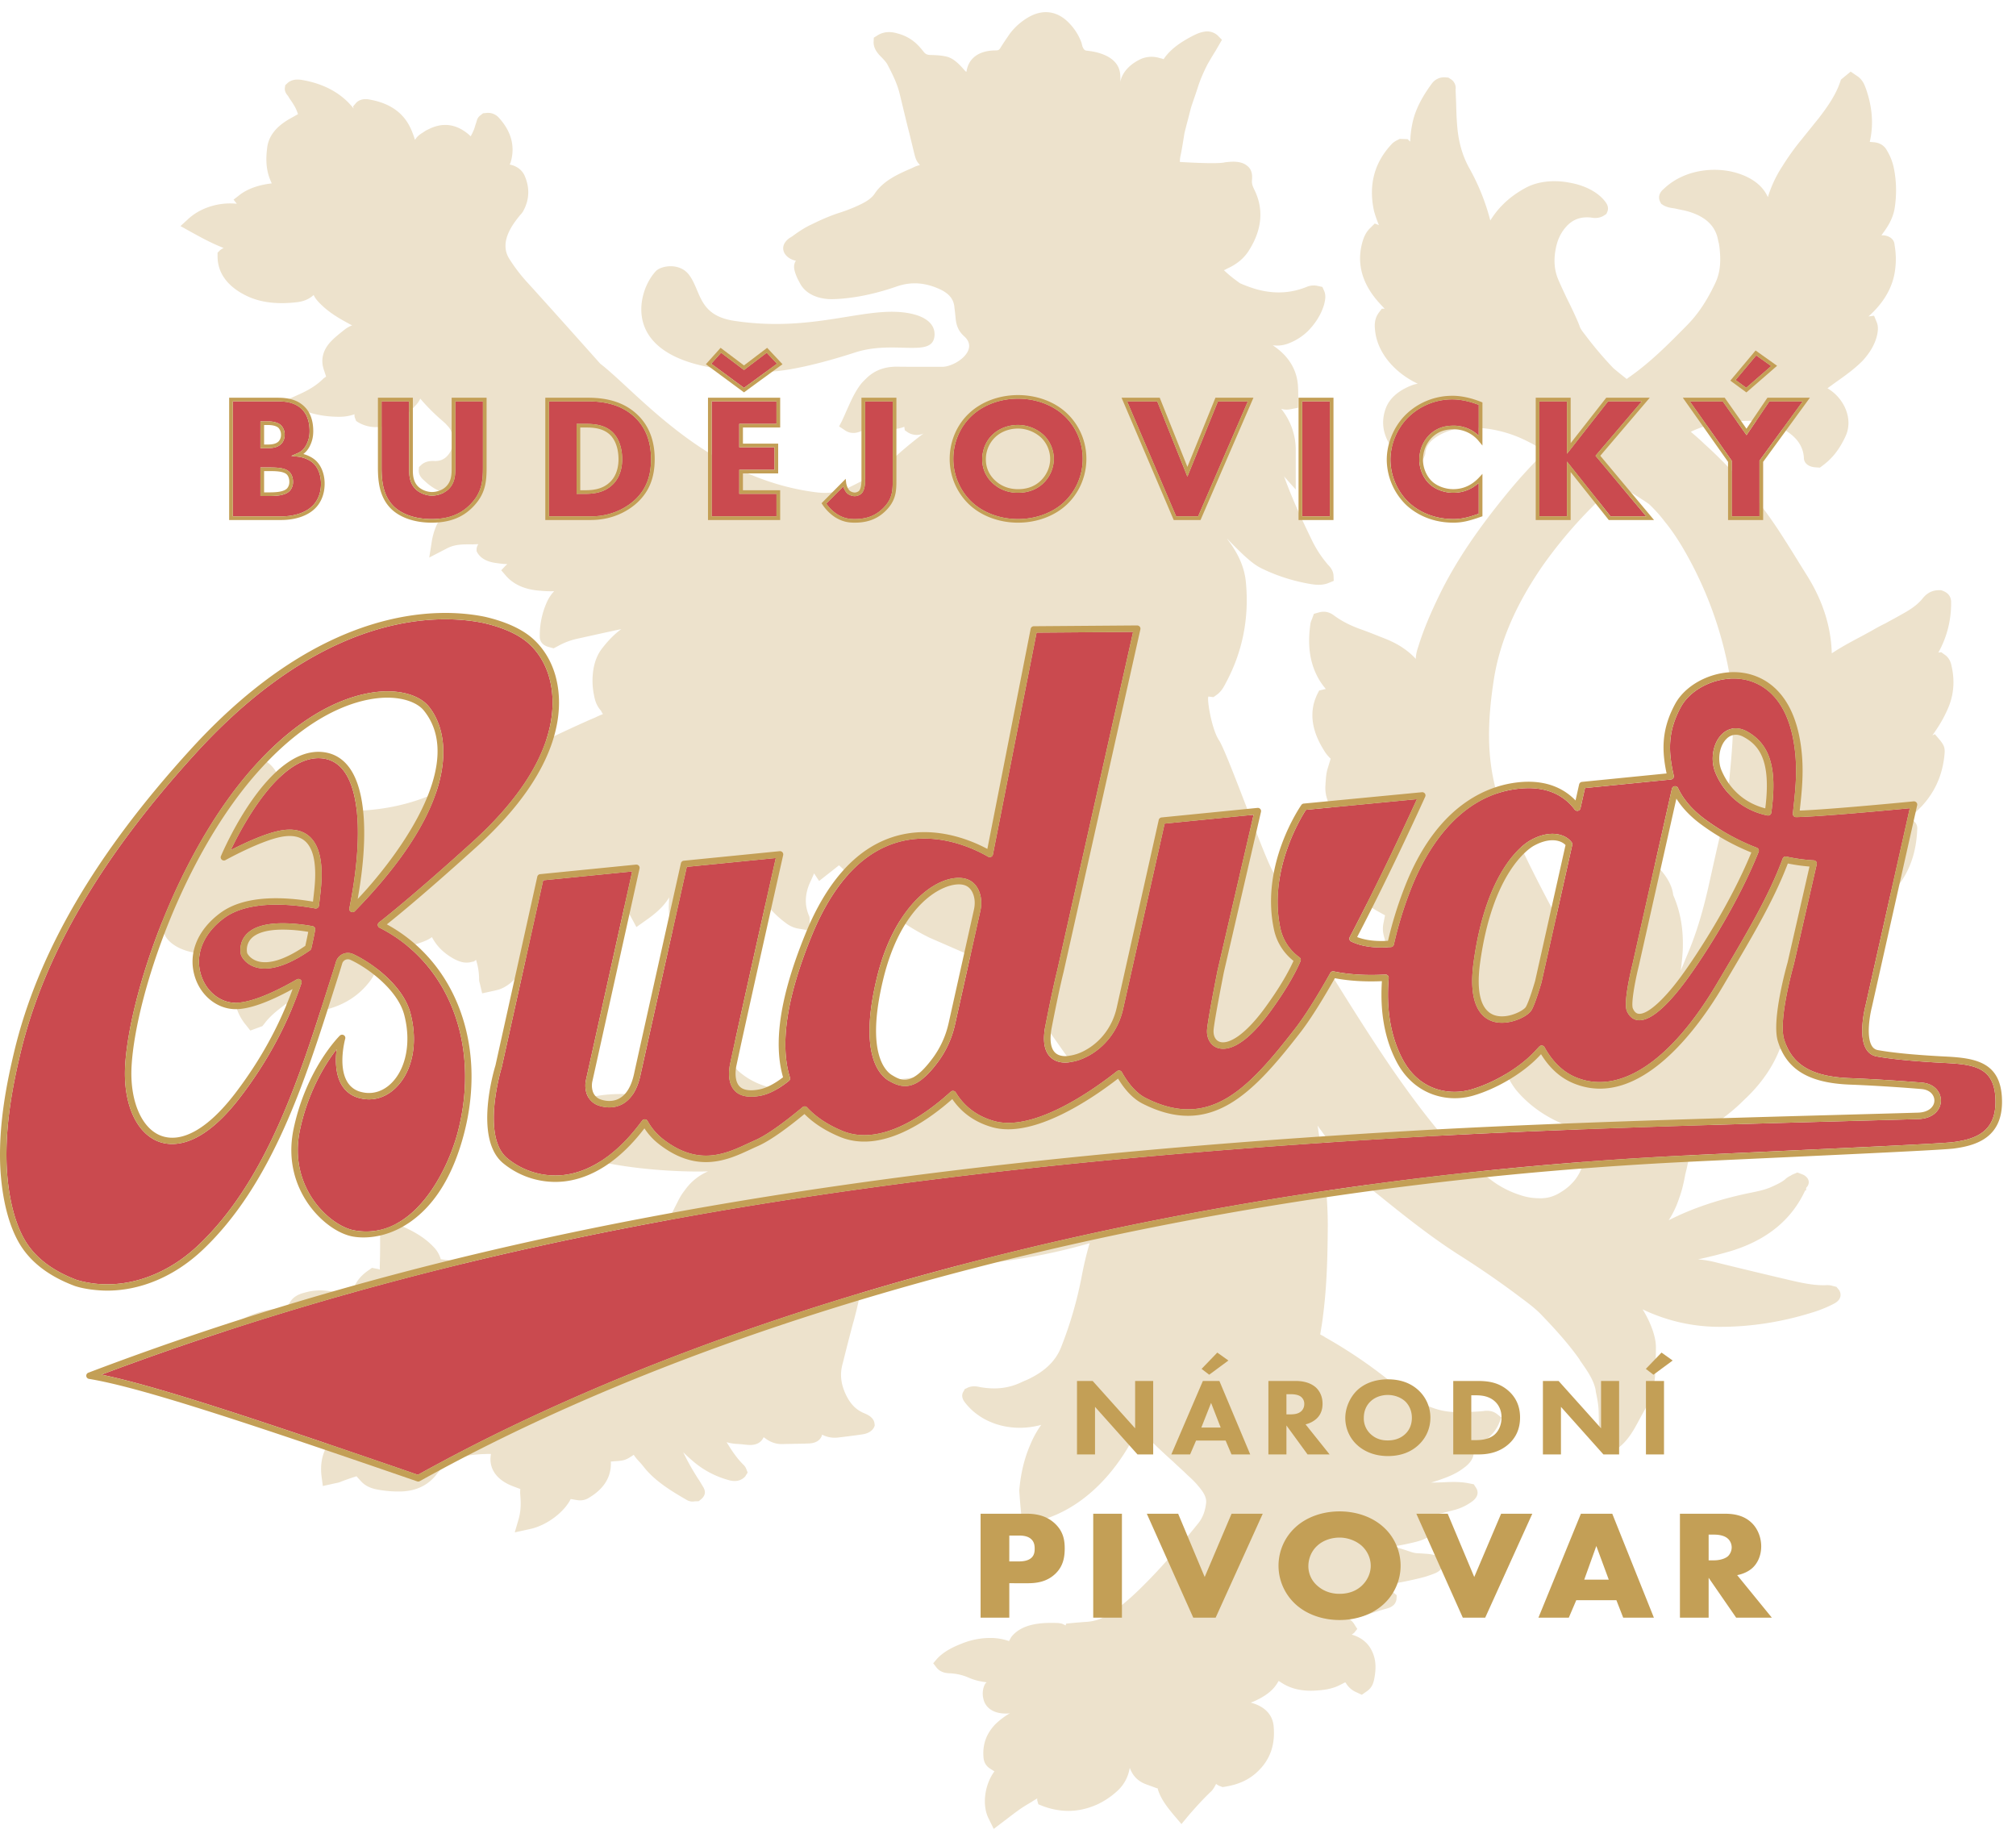 <svg xmlns="http://www.w3.org/2000/svg" width="113" height="103" viewBox="0 0 113 103"><path fill="#ede2cc" d="M93.785 50.16c-.1-.979-1.08-1.798-1.281-1.966-.06-.064-.121-.12-.172-.185-.191-.224-.423-.48-.797-.673l-.555-.281-.262.49c-.12.248-.15.489-.172.69-.01.088-.02.168-.04.248-.211.842-.565 1.637-.908 2.383l-.242.53a22.479 22.479 0 00-.797 1.83 5.49 5.49 0 00-.151.505c-.04-.2-.111-.401-.232-.61l-.172-.345-.656-1.196c-.484-.898-.958-1.797-1.412-2.704-.464-.914-.898-1.87-1.322-2.792l-.484-1.035a5.01 5.01 0 01-.363-1.108c-.393-1.677-.404-3.474-.041-5.817.324-2.127 1.231-4.229 2.744-6.42a25.58 25.58 0 014.137-4.565c.767.401 1.624.97 1.826 1.115.303.289.595.602.878.979.424.513.807 1.1 1.18 1.758a21.344 21.344 0 012.15 5.392c.323 1.308.494 2.455.504 3.53.02 1.188-.081 2.392-.181 3.419a24.699 24.699 0 01-.525 3.378c-.212.882-.404 1.765-.606 2.664-.363 1.66-.746 2.929-1.24 4.092l-.122.297-.262.634c.05-.377.09-.746.11-1.107.051-1.148-.11-2.159-.534-3.13M51.202 17.611c.726.185 1.211.578 1.18 1.172-.07 1.332-2.25.24-4.48.98-.473.152-3.308 1.074-5.013 1.074-7.234-.008-7.204-3.113-6.8-4.429.14-.482.414-.947.696-1.236.323-.296 1.342-.457 1.856.257.666.923.505 2.247 2.512 2.552 4.662.706 7.598-.987 10.05-.37m58.18 19.694c-.03-.136-.091-.4-.353-.593l-.222-.16-.161.023a5.628 5.628 0 00.716-2.832c0-.297-.152-.498-.434-.618l-.121-.048h-.121c-.525 0-.797.305-.948.497-.243.289-.586.554-1.12.843-.303.176-.616.337-.928.514-.283.136-.545.28-.807.433l-.546.297c-.564.297-1.13.601-1.664.954-.04-1.476-.495-2.92-1.362-4.317l-.455-.73a72.94 72.94 0 00-1.18-1.87 25.085 25.085 0 00-4.166-4.838c-.162-.16-.404-.377-.737-.658.06-.032.12-.064.182-.088a5.99 5.99 0 012.058-.49c.373-.032.767-.032 1.14-.04.585.008 1.19.129 1.725.425.787.426 1.18.955 1.23 1.622-.01.32.253.537.657.561l.242.016.192-.144c.514-.386.908-.891 1.23-1.581.485-.995-.08-2.143-.908-2.664-.03-.024-.06-.04-.09-.057l.484-.352c.515-.362 1.04-.739 1.483-1.188.414-.45.686-.915.807-1.404.05-.225.091-.474 0-.73l-.161-.393-.313.04c.757-.674 1.241-1.429 1.433-2.272a4.489 4.489 0 00.03-1.724c-.02-.434-.444-.53-.575-.546l-.162-.008c.09-.128.182-.241.262-.37.243-.36.394-.714.465-1.067a6.36 6.36 0 00-.02-2.27 3.123 3.123 0 00-.404-1.052c-.06-.112-.232-.393-.686-.45l-.272-.023c.221-.947.15-1.941-.213-2.977-.07-.184-.15-.441-.423-.666l-.434-.297-.545.45-.04.12c-.252.754-.746 1.444-1.19 2.022l-.717.89-.454.562a14.9 14.9 0 00-.908 1.3 6.747 6.747 0 00-.787 1.693c-.262-.602-.837-1.067-1.665-1.331-1.17-.386-2.976-.282-4.177.874-.1.08-.372.345-.201.706l.06.12.121.08c.222.129.434.154.606.177l.12.024c.092.024.192.04.294.064.14.025.272.057.403.096.988.298 1.523.835 1.655 1.638l.04.16.03.193c.1.866.03 1.476-.252 2.054-.485 1.011-.979 1.741-1.615 2.375-1.049 1.068-2.017 2.03-3.157 2.833-.06.04-.122.088-.172.128-.393-.305-.666-.538-.746-.602a20.804 20.804 0 01-1.615-1.91c-.14-.176-.252-.328-.292-.48-.152-.394-.343-.78-.515-1.148l-.212-.426c-.151-.329-.312-.658-.454-.995-.222-.521-.272-1.083-.15-1.717.1-.553.312-.963.635-1.308.353-.361.756-.514 1.321-.465.142.024.454.08.757-.113l.131-.088.051-.12c.11-.265-.051-.474-.101-.546-.394-.538-1.14-.939-2.049-1.091-.897-.169-1.785-.056-2.43.297-.849.457-1.504 1.06-1.979 1.829a12.268 12.268 0 00-1.17-2.92c-.413-.739-.635-1.557-.696-2.52-.03-.378-.04-.762-.05-1.147l-.03-.747a.59.59 0 00-.253-.578l-.151-.096-.182-.016a.848.848 0 00-.747.353c-.564.762-.938 1.493-1.089 2.231-.07.337-.111.674-.12 1.01-.011 0-.021-.007-.021-.007l-.121-.12-.444-.017-.161.08a1.242 1.242 0 00-.243.161c-1.019 1.051-1.362 2.327-1.04 3.804.072.256.163.521.274.786l-.233-.088-.282.28c-.252.257-.353.554-.424.811-.322 1.196.02 2.36 1.02 3.426.08.088.16.177.241.257h-.161l-.161.217c-.253.337-.253.69-.212 1.027.131 1.211 1.069 2.335 2.391 2.961a1.518 1.518 0 00-.333.088c-.767.297-1.271.746-1.474 1.324-.322.923-.07 1.805.778 2.696.312.337.675.37.927.337l.334-.088.12-.232c.021-.05.061-.13.071-.234.03-.409.293-.738.828-1.035a3.418 3.418 0 011.614-.4h.03c1.19 0 2.29.264 3.36.826.12.056.232.12.353.192l.222.113c.101.056.212.112.354.184a28.074 28.074 0 00-2.059 2.231c-1.776 2.15-3.017 3.996-3.915 5.842-.403.834-.857 1.829-1.18 2.888-.07.2-.14.441-.14.69-.011-.008-.021-.016-.021-.024-.434-.457-.969-.818-1.676-1.1-.463-.183-.917-.368-1.391-.537-.606-.217-1.08-.465-1.493-.77-.263-.2-.546-.265-.868-.169l-.263.073-.11.296c-.03.073-.081.185-.092.306-.16 1.171-.03 2.118.425 2.968.13.241.282.45.443.642-.03.008-.07.016-.11.024l-.263.065-.131.257c-.02.056-.05.112-.07.176-.041.088-.061.185-.092.273-.211.834-.03 1.693.555 2.631.101.177.232.338.384.482l-.152.498c-.1.305-.111.577-.131.818l-.01.168c-.04.562.141 1.076.545 1.581.353.45.767.827 1.25 1.156l-.07-.008-.191.168c-.212.185-.233.393-.252.522-.092.979.14 1.926.746 2.897.141.232.353.433.676.617.212.129.424.241.636.361l-.091.458c-.06.305-.02.554.05.786.171.683.535 1.292.919 1.918.443.722 1.13 1.203 2.037 1.42l-.08.29c-.111.344.07.6.201.778.767 1.083 1.756 1.845 3.007 2.327.152.056.303.111.484.152.08.32.222.826.485 1.14h-.01c.09.16.191.32.332.505.757.914 1.776 1.62 3.037 2.078.182.08.393.137.595.185.061.12.142.24.232.377-.01.088 0 .168.01.225.02.152.031.304.01.489a4.48 4.48 0 01-.06.513c-.141.843-.605 1.477-1.402 1.934-.343.2-.726.305-1.15.281a3.28 3.28 0 01-1.05-.184 5.426 5.426 0 01-1.554-.795c-1.17-.874-1.987-1.604-2.643-2.367-.948-1.107-1.887-2.343-2.946-3.875-1.22-1.782-2.381-3.636-3.49-5.425l-.686-1.075c-.697-1.132-1.323-2.32-1.918-3.458l-.655-1.228c-.586-1.116-2.563-6.709-2.987-7.286-.433-.69-.686-2.44-.565-2.423l.272.032.203-.145c.242-.185.353-.4.453-.578l.04-.08c.929-1.725 1.312-3.619 1.121-5.633-.071-.778-.384-1.532-.949-2.295-.04-.056-.08-.104-.11-.16.312.329.634.65.968.963.282.249.575.521.989.722.827.401 1.714.69 2.673.858.253.04.636.113 1.04-.04l.312-.128-.01-.28c-.01-.298-.192-.506-.323-.635l-.05-.064a6.247 6.247 0 01-.828-1.276c-.565-1.163-1.09-2.286-1.513-3.442-.02-.056-.04-.12-.07-.169l.665.747v-2.343a3.678 3.678 0 00-.817-2.183c.192.064.373.056.535.024l.413-.08.01-.562c0-.176 0-.353-.01-.53-.02-.946-.463-1.74-1.321-2.342-.03-.024-.06-.049-.101-.072.313.048.615.007.918-.113a3.208 3.208 0 001.05-.674c.443-.45.756-.955.917-1.508.04-.185.122-.458 0-.747l-.1-.224-.293-.065a1.043 1.043 0 00-.615.072c-.888.354-1.806.394-2.795.121a7.503 7.503 0 01-.918-.337c-.132-.097-.535-.377-.898-.73.06-.025.12-.048.161-.08.565-.25.989-.602 1.261-1.06.717-1.147.817-2.287.283-3.37-.111-.217-.152-.377-.131-.546.02-.273.01-.593-.293-.81-.303-.24-.747-.233-1.1-.192-.05 0-.11.008-.171.024-.545.095-2.482-.033-2.482-.033l.01-.176c.01-.088.03-.184.05-.273.051-.224.202-1.18.202-1.18l.141-.554c.081-.288.152-.6.232-.89.091-.273.182-.537.273-.802l.131-.401c.141-.426.323-.819.505-1.18.151-.265.302-.522.464-.778l.352-.61-.211-.217a.874.874 0 00-.777-.24c-.282.048-.484.152-.676.248-.575.305-1.2.69-1.604 1.292a.405.405 0 01-.09-.032c-.061-.008-.132-.032-.192-.048a1.54 1.54 0 00-.939.048c-.696.305-1.16.826-1.22 1.404-.02.24.05-.208 0-.578-.05-.4-.283-.714-.687-.938-.413-.225-.867-.297-1.17-.33-.081-.007-.162-.023-.242-.216a.13.13 0 01-.02-.064c-.02-.064-.031-.128-.05-.185a3.113 3.113 0 00-.838-1.228c-.626-.553-1.382-.617-2.14-.176-.423.248-.776.57-1.048.939-.182.264-.364.53-.525.794-.07.096-.1.12-.273.12-.917.009-1.503.434-1.614 1.18-.02.137-.484-.674-1.1-.827-.323-.08-.635-.088-.908-.096-.181 0-.282-.048-.373-.152-.11-.137-.212-.265-.323-.377a2.404 2.404 0 00-1.15-.674c-.161-.048-.666-.2-1.15.112l-.192.12-.01.2c-.03.426.273.731.444.9.121.128.252.265.323.393.313.594.555 1.1.686 1.629.182.738.353 1.484.545 2.223l.283 1.163c.04.144.08.345.221.521l.092.113a2.07 2.07 0 00-.263.08l-.202.096c-.746.322-1.584.69-2.068 1.42-.152.233-.424.434-.838.627a8.966 8.966 0 01-1.14.449c-.574.184-1.12.433-1.573.658-.414.192-.757.433-1.09.674l-.141.088c-.334.24-.435.554-.273.85.131.217.364.362.636.418-.162.249-.121.505.06.93.04.097.091.185.142.282.272.562.857.89 1.654.939.283.008.555-.009.797-.032.958-.089 1.958-.314 3.017-.683.756-.257 1.503-.224 2.29.113.575.24.858.553.918.994l.01.097c.03.216.05.425.071.642.04.337.141.658.484.963.848.77-.515 1.7-1.24 1.7h-1.009c-.515 0-1.02 0-1.534-.007h-.02c-.656 0-1.21.2-1.645.61-.131.128-.282.264-.403.433-.333.458-.535.939-.747 1.412-.091.201-.172.393-.272.602l-.152.29.303.2c.171.128.464.248.857.096a7.92 7.92 0 001.16-.538.84.84 0 00.273.305l.162.096h.201a2 2 0 00.696-.136.05.05 0 01.01.032l.02.16.162.113c.242.16.565.193.848.089l.05-.025-.12.089a24.269 24.269 0 00-1.807 1.524c-.605.562-1.352.979-2.3 1.436a3.801 3.801 0 01-.596.193c-.443.12-.837.104-1.23.056-6.145-.786-9.948-5.56-12.077-7.206 0 0-2.996-3.362-4.076-4.541a9.393 9.393 0 01-1.04-1.365c-.574-.962.273-1.981.626-2.423a.95.95 0 00.182-.24c.343-.634.363-1.293.07-1.966-.15-.33-.443-.546-.837-.626.02-.048.05-.096.06-.145.253-.874.03-1.709-.655-2.463a.803.803 0 00-.727-.28l-.17.015-.122.097c-.202.136-.222.304-.252.393l-.05.152c-.042.128-.072.257-.132.37-.04.104-.09.192-.141.28l-.09-.088c-.727-.626-1.514-.723-2.352-.265-.07.024-.131.072-.192.113l-.1.064c-.142.088-.283.2-.384.377a6.476 6.476 0 00-.212-.578l-.07-.145c-.404-.818-1.14-1.332-2.23-1.532-.474-.104-.726.088-.827.225l-.132.152.031.12c-.656-.834-1.625-1.388-2.906-1.604-.353-.057-.625.008-.817.192l-.11.104-.021.137c-.03.209.09.369.171.458l.101.168c.101.136.192.28.273.417.09.16.141.305.192.441l-.354.2c-.807.434-1.25.956-1.362 1.59-.07.505-.13 1.18.151 1.877l.091.217c-.696.072-1.362.297-1.816.658l-.323.25.182.232c-.989-.105-2.059.216-2.764.89l-.394.361.827.458c.495.272 1.02.545 1.595.77a.75.75 0 00-.223.144l-.12.12v.153c-.02.98.565 1.766 1.674 2.287.777.361 1.705.465 2.815.329.363-.048.666-.184.898-.4.101.232.293.416.424.545.474.465 1.05.794 1.543 1.059a1.1 1.1 0 00.192.096 1.614 1.614 0 00-.414.233c-.262.208-.554.433-.787.682-.454.481-.585 1.043-.373 1.62l.111.338c-.05.04-.101.072-.151.112-.353.353-.777.626-1.392.899l-.868.393.868.385c.706.313 1.422.458 2.25.465h.02c.322 0 .604-.048.867-.144-.01.08 0 .16.04.249l.05.128.132.088c.605.337 1.282.346 1.937.016.475-.24.878-.545 1.2-.906.102-.104.243-.249.324-.45.383.45.817.883 1.281 1.276.04.04.09.08.131.12l.101.113c.383.353.474 1.156.04 1.66-.181.217-.393.322-.716.33-.151-.008-.514-.032-.787.224l-.121.113-.01.152c-.03.313.202.514.303.602.252.241.504.425.787.554.464.208.917.353 1.402.417-.08.056-.182.105-.262.152-.837.53-1.322 1.269-1.494 2.247l-.15.947 1.008-.521c.424-.217.848-.225 1.443-.217.1-.008.201-.008.303-.008-.081.104-.091.2-.102.273v.112l.05.096c.173.29.485.474.93.554.251.04.493.072.746.08-.03.024-.06.057-.1.088l-.243.257.222.257c.434.53 1.1.834 1.988.89.242.025.494.033.756.025a2.19 2.19 0 00-.373.537 4.584 4.584 0 00-.434 1.99c-.01.434.363.57.535.61l.242.065.232-.12a3.921 3.921 0 011.03-.403c.836-.184 1.684-.376 2.532-.553-.394.29-.737.642-1.06 1.06-.262.329-.414.714-.494 1.139-.081.482-.081.963.01 1.428.05.273.11.61.393.931l.01.008a.99.99 0 00.111.192c-.03.017-.07.04-.11.049a5.834 5.834 0 00-.334.152l-.231.097c-1.857.818-3.693 1.733-5.47 2.615l-.523.265c-1.15.562-2.27 1.115-3.461 1.557-1.04.377-2.17.61-3.37.674-.535.032-.969 0-1.362-.089-.363-.096-.605-.248-.777-.505a2.927 2.927 0 00-.272-.353c-.404-.393-.989-.843-1.947-.907l-.364-.024-.03-.129c-.161-.4-.494-.73-.958-.922-.858-.353-1.736-.377-2.412-.353l-.524.048-.02.41a.406.406 0 00.05.304l.04.065c.212.336.414.673.636 1.01l-.151.016a2.32 2.32 0 00-1.262.514c-.726.594-.766 1.3-.716 1.862.03.353.252.633.615.778-.544.12-1.08.345-1.573.69-.384.265-.535.562-.465.875l.02.112.101.096c.02.008.03.016.04.024a3.313 3.313 0 00-1.371.498c-.535.353-.999.81-1.373 1.348-.12.177-.262.41-.251.698l.01.2.181.121c.182.12.363.152.505.152.12 0 .222-.024.282-.04l.313-.056c.191-.04.393-.072.585-.104.444-.072.908-.072 1.433-.064l-.02.016-.091.096-.01.128c-.03.458.242.835.796 1.14.576.305 1.191.361 1.777.425l.554.064c-.09.498.05.955.404 1.34l.202.209.342-.04c.02 0 .03-.008.04-.008-.03.08-.07.176-.09.273-.161.633.09 1.492.596 2.094l.252.32.675-.248.112-.136c.272-.37.635-.683 1.11-1.035.04-.025.07-.064.11-.097v.016l.06.185.203.088c.393.177.877.24 1.372.169 1.261-.185 2.26-.714 2.966-1.589.333-.393.525-.843.585-1.34.01-.12.04-.345-.02-.61l.141.008c.858.032 1.897-.16 2.583-.481.07-.033.181-.089.282-.169.273.522.687.923 1.262 1.236.191.088.534.28.979.152l.12-.024.09-.072.021-.016c.111.353.172.714.172 1.1 0 .087.02.16.04.216l.131.562.697-.153c.1-.024.17-.04.252-.064.857-.297 1.402-1.172 1.523-1.821.091.048.182.08.242.088l.202.04.172-.072c.686-.273 1.14-.835 1.22-1.493a1.738 1.738 0 00-.473-1.388c.575.097 1.341.145 2.118-.169.222-.096.495-.152.807-.176.646-.048 1.06.112 1.352.514.05.08.09.16.141.248l.394.73.575-.409c.575-.4.999-.81 1.26-1.252l-.019.458c-.02.826.202 1.677.727 2.688.211.441.655.441.827.417l.443-.072.061-.561c.08-.82.262-1.55.565-2.215.06.056.11.088.141.112l.283.16.292-.128c.727-.28 1.252-.73 1.756-1.155.06.248.181.497.414.746.272.297.554.61.958.914.151.12.373.29.716.37l.747.128-.04-.618a.382.382 0 00-.04-.24c-.253-.594-.223-1.228.09-1.894.07-.153.141-.305.202-.458l.282.426.797-.626.313-.249c.343.193 2.079 2.584 5.075 4.052l2.855 1.244c2.19 1.196 4.389 4.87 4.974 5.553a4.3 4.3 0 01.636.978c.1.201.14.394.14.586a51.48 51.48 0 00-.826-.16 7.834 7.834 0 00-.757-.137c-1.2-.16-2.431-.208-3.511-.248l-.293-.008c-1.462-.057-2.986-.112-4.51.08-.837.104-1.664.217-2.491.33l-.242.023c-1.191.168-2.331.329-3.481.329h-.03c-1.201-.008-2.22-.33-3.007-.955-.515-.393-.626-.81-.374-1.324a.485.485 0 000-.521l-.06-.097-.1-.072c-.304-.16-.606-.112-.788-.08-.555.04-.959.289-1.15.698l-.162-.249-.494.241c-1.846 1.02-1.311 2.913-1.311 2.953-.102-.024-1.05-.321-1.352-.353-1.01-.097-1.877-.048-2.674.136-.656.16-3.985 1.228-3.784 1.493 2.17 2.728 9.656 2.704 10.383 2.656-.546.24-.98.602-1.302 1.059a3.249 3.249 0 00-.374.594c-.746 1.444-1.19 2.583-1.473 3.722l-.07.306c-.091.417-.182.81-.343 1.179-.242.594-.676.995-1.301 1.22-1.18.425-2.2.642-3.178.682-.858.04-1.575.064-2.311.056a9.449 9.449 0 01-1.18-.112c-.515-.08-.757-.265-.838-.642l-.02-.096a2.25 2.25 0 00-.222-.69l-.101-.169a.349.349 0 01.04-.088l.03-.089-.02-.087c-.181-.996-.565-1.686-1.896-1.862l-.424-.056a1.55 1.55 0 00-.404-.69c-.615-.659-1.463-1.052-2.2-1.34l-.837-.337.031.746c.02.61.01 1.18 0 1.725l-.01.377c0 .04.01.072.01.096-.04-.008-.09-.032-.162-.04l-.282-.056-.202.144c-.565.386-.858.867-.908 1.413l-.01.096a2.257 2.257 0 00-.293-.104 4.908 4.908 0 00-1.08-.257 3.116 3.116 0 00-1.27.096c-.222.056-.595.169-.807.498l-.233.369c-.847 0-1.906.28-2.633.714l-.908.538 1.1.248a6.1 6.1 0 011.725.642c.01.008.02.016.03.016l-.333.056-.06.305c-.03.233-.01.458.06.674.192.53.535 1.003 1.04 1.428.555.474 1.27.715 2.108.739.182 0 .363-.008.535-.024-.313.257-.515.553-.686.818-.252.401-.161.658-.01.995l.11.24.324.05c.03 0 .06-.01.08-.01-.434.571-.605 1.229-.504 2.023l.07.522.727-.161c.08-.016.182-.032.283-.08a13.1 13.1 0 01.877-.305l.253.28c.272.298.605.395.847.45a6.36 6.36 0 001.443.12c.746-.03 1.362-.304 1.806-.793.07-.073.12-.145.181-.218.081-.096.151-.192.253-.28a1 1 0 00.282-.361l.323-.12c.595-.233 1.26-.33 2.129-.33h.02c-.151.803.303 1.469 1.261 1.822l.383.144a2.05 2.05 0 000 .353c.03.385.05.843-.1 1.356l-.212.722.908-.2c.928-.217 1.866-.947 2.23-1.67l.342.057a.935.935 0 00.707-.144c.837-.506 1.24-1.18 1.2-2.014l.222-.017c.484-.031.605-.056.978-.304l.082-.057c.1.153.221.29.342.418.092.096.162.192.243.289.635.794 1.553 1.34 2.38 1.82a.636.636 0 00.455.081l.222-.008.15-.12c.122-.112.314-.33.102-.674-.101-.169-.202-.345-.313-.505l-.08-.13a13.44 13.44 0 01-.727-1.315c.162.16.333.32.515.474a5.11 5.11 0 002.017 1.083c.525.16.807-.057.939-.193l.141-.225-.08-.208a.658.658 0 00-.152-.225c-.384-.377-.666-.81-.948-1.268.14.04.302.073.463.089l.364.024c.131.016.272.032.403.04.485.032.717-.185.818-.377l.03-.056.09.064c.142.104.475.337.969.321.242-.008.495-.008.737-.016.211 0 .443-.008.685-.016.606-.008.747-.33.787-.466v-.032c.364.185.697.193.929.16.201-.023.393-.047.595-.072.222-.032.454-.056.696-.096.131-.016.525-.072.697-.4l.04-.098-.01-.096c-.03-.36-.394-.514-.555-.586-.424-.168-.726-.449-.969-.89-.343-.634-.444-1.244-.272-1.87l.07-.272c.162-.659.333-1.316.505-1.967l.06-.208c.222-.843.455-1.71.394-2.624a.498.498 0 010-.177h.02l.141.009c1.302.064 2.583.024 3.804-.129.292-.04.575-.072.868-.096l.544-.064c3.108-.169 5.65-.73 7.446-1.252-.192.65-.333 1.267-.444 1.853a21.895 21.895 0 01-1.17 4.012c-.313.77-.938 1.356-1.927 1.806l-.121.048c-.06.032-.131.056-.192.088-.716.337-1.473.41-2.33.25-.111-.025-.414-.09-.696.063l-.122.056-.05.105c-.131.184-.12.385.03.601.929 1.252 2.664 1.75 4.308 1.3a5.45 5.45 0 00-.605 1.092c-.343.786-.545 1.628-.626 2.583 0 .008.121 1.894.222 1.878 4.44-.593 6.366-5.2 6.478-5.464.07.176.191.289.282.377l.03.048c.515.546 1.08 1.067 1.635 1.565.222.216.464.425.686.641l.09.089c.222.2.435.401.596.602.262.304.494.625.454.97-.05.458-.202.868-.495 1.204-.968 1.196-2.027 2.455-3.258 3.651-.424.41-.989.93-1.675 1.372a2.61 2.61 0 01-1.292.434c-.181.008-.363.031-.544.04l-.575.056-.04.105a1.02 1.02 0 00-.243-.113l-.161-.024c-.928-.04-2.058.024-2.644.794l-.12.217a3.213 3.213 0 00-.848-.169 4.2 4.2 0 00-1.806.313c-.474.185-.999.434-1.382.851l-.212.248.191.25c.233.288.576.304.717.312.403.016.756.104 1.09.249.342.153.685.217.998.257 0 .007-.01.007-.01.007l-.07.065-.04.08a1.19 1.19 0 00-.061.786c.11.49.554.795 1.18.811.111.008.212 0 .303-.016a4.31 4.31 0 00-.818.618c-.494.521-.716 1.1-.665 1.822.01.136.03.44.373.665l.242.153c-.535.722-.706 1.845-.343 2.608l.303.617.908-.69c.222-.168.423-.32.645-.473.182-.12.374-.233.575-.353.101-.072.203-.128.313-.193 0 .04-.01.073 0 .113l.06.216.243.097c.484.184.968.273 1.453.273.545 0 1.1-.129 1.644-.378a4.42 4.42 0 001.06-.714 2.2 2.2 0 00.706-1.228c.01-.032.01-.064.02-.096 0 .017.01.04.02.056.172.434.474.723.928.883l.596.217.01-.025c.141.554.514 1.036.878 1.477l.464.546.454-.546c.373-.425.777-.875 1.22-1.292.121-.128.182-.249.263-.401l.01-.008c.05.04.11.08.192.113l.171.064.192-.033c.857-.144 1.483-.489 1.987-1.067.556-.642.767-1.412.676-2.343-.07-.634-.514-1.091-1.281-1.292.06-.024.131-.048.202-.08.424-.193.948-.481 1.261-.97l.1-.162a1.4 1.4 0 01.162.097c.515.337 1.14.482 1.877.441.424-.024.908-.072 1.362-.296l.332-.169.041.048c.09.144.232.337.525.482l.363.168.302-.209c.293-.216.344-.465.384-.626.101-.497.162-1.083-.14-1.661-.213-.433-.617-.738-1.11-.874.04-.032.09-.064.13-.096l.182-.225-.151-.233a.975.975 0 00-.323-.337 4.21 4.21 0 00.867-.176c.303-.105.616-.201.918-.297l.333-.097c.464-.112.545-.4.555-.561l.01-.185-.171-.145c-.282-.224-.626-.328-.938-.385.07 0 .14-.007.211-.016a20.56 20.56 0 002.31-.441c.223-.056.435-.128.646-.209.525-.184.556-.497.525-.674l-.04-.24-.283-.097c-.272-.104-.545-.112-.766-.128l-.233-.016a1.368 1.368 0 01-.423-.064 19.4 19.4 0 00-1.02-.321c.414-.064.848-.153 1.292-.265.515-.136.938-.377 1.271-.746.293-.32.202-.578.06-.747l-.07-.071c.273-.057.535-.13.807-.201a2.93 2.93 0 001.08-.514c.393-.313.282-.618.171-.77l-.11-.169-.243-.048c-.454-.096-.918-.088-1.311-.072a14.51 14.51 0 01-.848.024c.283-.08.545-.168.797-.265.283-.104.686-.28 1.03-.545.191-.137.574-.434.574-.899l-.05-.273-.04-.024c.736-.248 1.271-.722 1.534-1.372l.11-.265-.252-.2c-.303-.233-.645-.185-.797-.16-.464.04-.938.055-1.463.055a4.017 4.017 0 01-1.897-.49 10.01 10.01 0 01-.878-.537 25 25 0 01-1.038-.77 27.154 27.154 0 00-3.562-2.4l-.081-.056a2.322 2.322 0 01-.192-.104c.03-.168.051-.321.081-.49.03-.192.06-.392.08-.577.223-1.717.253-3.474.263-4.983.01-1.806-.252-3.603-.524-5.344l-.03-.209c-.01-.032-.01-.064-.02-.104.06.088.12.177.19.265.666.93 1.332 1.757 2.029 2.511l.05.056c.232.257.474.53.767.763l.293.224c1.442 1.164 2.935 2.367 4.59 3.427a51.002 51.002 0 013.491 2.414c.444.33.857.643 1.19 1.004.717.746 1.453 1.556 2.069 2.423l.06.105c.384.546.747 1.059.858 1.629l.01.096c.08.377.151.738.161 1.1l.01.497.03 1.003c-.05.409.263.578.454.642l.334.112.262-.193c.413-.313.686-.714.888-1.05.141-.242.272-.483.393-.715l.232-.417a4.577 4.577 0 00.565-1.966c.02-.401.03-.81.04-1.204v-.208c.01-.33-.05-.666-.2-1.092a5.77 5.77 0 00-.546-1.123 9.928 9.928 0 004.288.98c1.695.007 3.45-.25 5.196-.795a7.078 7.078 0 001.22-.49c.546-.273.384-.658.314-.77l-.152-.185-.222-.056a.994.994 0 00-.312-.04c-.666.032-1.332-.105-2.12-.29a357.128 357.128 0 01-4.035-.97 6.063 6.063 0 00-1.07-.185 26.27 26.27 0 001.756-.44c2.069-.61 3.48-1.758 4.248-3.42h.05l.01-.152c.01 0 .01-.007.01-.016a.404.404 0 00.132-.288c.01-.17-.121-.338-.324-.434l-.312-.12-.262.112a.455.455 0 00-.111.065 1.077 1.077 0 00-.314.208c-.18.153-.434.273-.716.402-.353.167-.756.256-1.19.344l-.161.032c-1.675.354-3.158.851-4.46 1.516.232-.36.434-.77.585-1.235.142-.377.243-.786.333-1.276l.01-.056c.162-.626.354-1.629.444-2.511.666-.105 1.231-.321 1.685-.659.424-.313.817-.657 1.17-1.01 1.15-1.068 1.705-2.103 1.988-2.825.555-.32 1.009-.61 1.423-.899.756-.521 1.3-1.211 1.695-2.142.06-.121.18-.385-.02-.674l-.111-.169h-.01c.766-.385 1.442-.93 2.057-1.653.343-.417.566-.898.676-1.444l.02-.064c.03-.153.091-.401-.05-.674l-.242-.329c.484-.337.868-.682 1.16-1.068.706-.898 1.07-1.933 1.12-3.25.02-.376-.313-.528-.464-.577.242-.217.474-.45.706-.682.747-.802 1.17-1.749 1.282-2.88.04-.386-.01-.514-.222-.795l-.313-.369-.141.064c.333-.465.615-.923.837-1.428.363-.787.434-1.621.232-2.48"/><path fill="#ca4a4f" d="M9.648 64.116c-.293 0-.537-.055-.729-.124-1.285-.466-2.032-2.152-1.903-4.295.237-3.946 2.906-11.988 7.3-16.821 3.477-3.823 6.432-4.158 7.536-4.13.975.029 1.773.341 2.19.858.419.52 1.066 1.689.699 3.682-.387 2.1-1.788 4.474-4.166 7.058a33.61 33.61 0 01-.686.725.183.183 0 01-.214.034.177.177 0 01-.094-.192c.727-3.633.62-6.432-.291-7.679-.307-.419-.708-.663-1.193-.724-2.349-.298-4.49 3.73-5.162 5.135.666-.342 1.894-.929 2.774-1.093.698-.131 1.252-.017 1.647.34.566.511.776 1.514.624 2.983a35.83 35.83 0 01-.103.888.178.178 0 01-.073.122.184.184 0 01-.14.03c-2.252-.41-4.058-.223-5.084.529-1.186.869-1.674 2.073-1.305 3.22.29.9 1.05 1.519 1.891 1.54.75.01 1.95-.434 3.469-1.311a.183.183 0 01.205.014.176.176 0 01.058.195c-.757 2.259-1.914 4.414-3.44 6.405-1.618 2.112-2.93 2.611-3.81 2.611zm7.801-10.96a.18.18 0 01-.072.105c-1.13.785-1.95 1.021-2.528 1.021-.262 0-.475-.048-.643-.116-.469-.188-.683-.555-.708-.692-.036-.197-.078-.698.32-1.117.506-.533 1.518-.72 3.008-.553.23.026.464.061.696.104.097.018.162.11.144.206a22.71 22.71 0 01-.217 1.041zm.932 2.187l.268-.84c.063-.2.125-.4.185-.603a.697.697 0 01.955-.43c1.068.488 2.804 1.77 3.213 3.3.444 1.657.132 3.263-.813 4.191-.579.568-1.302.774-2.037.583a1.594 1.594 0 01-1.013-.758c-.353-.608-.34-1.416-.27-1.983-.577.747-1.58 2.293-2.053 4.512-.38 1.778.182 3.102.72 3.898.698 1.032 1.657 1.617 2.297 1.738 3.32.631 5.268-3.343 5.834-5.532 1.26-4.867-.506-9.458-4.393-11.425a.176.176 0 01-.03-.297c1.73-1.355 4.227-3.592 5.22-4.491 4.81-4.355 4.768-7.673 4.314-9.263-.152-.534-.481-1.3-1.188-1.915-.552-.48-1.41-.864-2.48-1.11-.531-.11-1.26-.21-2.152-.21-3.12 0-8.242 1.22-13.965 7.486-5.318 5.822-8.54 11.337-9.853 16.859-.397 1.67-.843 3.881-.77 6.166.036 1 .216 2.886 1.011 4.262.565.98 1.547 1.737 2.918 2.252 2.263.672 4.811-.05 6.806-1.935 3.842-3.632 5.667-9.382 7.276-14.455zm80.903-9.793a.18.18 0 01-.076.122.186.186 0 01-.143.03 3.991 3.991 0 01-2.904-2.372c-.319-.741-.152-1.71.38-2.205.363-.336.84-.399 1.309-.171l.005.002c1.357.71 1.784 2.083 1.429 4.594zm-.71 2.194c-1.185 2.952-3.127 5.94-4.088 7.239-.749 1.013-1.795 2.197-2.593 2.197a.706.706 0 01-.084-.004c-.19-.021-.45-.126-.62-.51-.206-.47.225-2.267.314-2.623l2.209-9.838a.183.183 0 01.16-.141.186.186 0 01.186.104c.302.649.823 1.246 1.55 1.776.894.654 1.857 1.18 2.862 1.565a.18.18 0 01.104.235zm-10.446-.39l-1.727 7.715c-.245.824-.434 1.344-.564 1.556-.186.3-.93.695-1.654.695-.187 0-.373-.026-.547-.087-.65-.227-1.358-.985-1.038-3.312.71-5.191 2.773-6.596 3.18-6.825 1.08-.61 1.96-.37 2.319.112a.178.178 0 01.031.146zm-33.178 3.7l-1.42 6.367a5.544 5.544 0 01-.982 2.132l-.009.011c-.716.956-1.28 1.305-1.81 1.305-.31 0-.61-.119-.921-.306-.54-.324-1.684-1.536-.655-5.778 1.003-4.134 3.403-5.749 4.793-5.57.472.06.807.349.969.835.102.303.114.65.035 1.004zm54.11 8.522c-1.164-.059-2.78-.17-3.872-.368a.835.835 0 01-.568-.383c-.492-.756-.075-2.389-.057-2.458l2.484-11.07c-1.036.1-4.969.47-6.37.498a.182.182 0 01-.186-.2l.031-.285c.131-1.202.267-2.446-.017-3.91-.505-2.605-2.008-3.208-2.859-3.335-1.338-.2-2.846.485-3.43 1.562-.748 1.38-.707 2.493-.399 3.841.012.05 0 .103-.03.145a.184.184 0 01-.13.075l-4.814.478-.255 1.135a.184.184 0 01-.327.068c-.45-.606-1.327-1.305-2.943-1.182-3.665.275-5.513 3.74-6.288 5.78a21.28 21.28 0 00-.901 2.969.183.183 0 01-.164.142c-.898.075-1.648-.03-2.229-.311a.183.183 0 01-.093-.106.177.177 0 01.011-.139c1.687-3.212 3.308-6.726 3.767-7.733l-6.22.598c-.314.485-2.11 3.442-1.438 6.613a2.693 2.693 0 001.074 1.653.18.18 0 01.06.215c-.35.81-.913 1.748-1.67 2.792-1.57 2.162-2.547 2.223-2.989 2.067-.386-.136-.614-.535-.581-1.016.038-.545.561-3.187.584-3.3l2.025-8.747-4.987.496-2.329 10.396c-.256 1.14-.97 2.098-1.96 2.63-.34.183-.673.296-.988.337-.008.003-.663.155-1.11-.262-.36-.338-.46-.931-.298-1.764.426-2.185.66-3.086.662-3.095l4.256-18.987-5.41.041-2.447 12.436a.182.182 0 01-.105.13.186.186 0 01-.168-.01c-.828-.478-3-1.507-5.288-.738-1.914.642-3.466 2.395-4.612 5.208-1.38 3.386-1.785 6.045-1.204 7.905a.178.178 0 01-.06.193c-.587.468-1.131.75-1.619.837-.573.102-1.014.038-1.31-.191-.257-.2-.4-.517-.424-.943a2.523 2.523 0 01.059-.658c.482-2.276 2.228-10.056 2.56-11.537l-4.989.496a8042.509 8042.509 0 00-2.592 11.655c-.173.808-.51 1.357-1 1.633-.525.294-1.062.185-1.335.094a1.058 1.058 0 01-.704-.735 1.464 1.464 0 01-.015-.725l2.586-11.665-4.989.496-2.321 10.47c-.016.053-1.18 3.879.313 5.11a4.234 4.234 0 003.144.938c1.484-.167 2.944-1.135 4.222-2.801l.19-.248a.18.18 0 01.16-.072c.063.005.119.04.148.095.219.4.518.748.889 1.033 1.966 1.512 3.492.802 4.718.232.146-.068.287-.134.423-.193.75-.327 1.857-1.186 2.654-1.85a.186.186 0 01.254.015c.498.536 1.141.965 1.968 1.311 2.19.918 4.75-.98 6.082-2.191a.182.182 0 01.151-.046.182.182 0 01.132.086c.482.795 1.203 1.334 2.142 1.6 2.23.633 5.563-1.74 6.892-2.79a.186.186 0 01.276.054c.392.701.851 1.2 1.33 1.443 3.574 1.814 5.727-.465 8.378-3.884.53-.682 1.193-1.731 1.973-3.117a.184.184 0 01.199-.089c1.06.222 2.153.218 2.882.175a.182.182 0 01.194.195c-.146 1.75.112 3.273.766 4.524.949 1.817 2.666 2.065 3.849 1.725 1.28-.367 2.707-1.217 3.55-2.115l.273-.292a.185.185 0 01.296.036c.455.825 1.048 1.393 1.762 1.688 2.448 1.012 5.328-.902 7.9-5.253l.21-.353c1.568-2.653 2.702-4.57 3.477-6.651a.184.184 0 01.212-.114 9.51 9.51 0 001.527.21.183.183 0 01.137.071.179.179 0 01.033.15l-1.28 5.598c-.012.041-.886 3.12-.549 4.21.448 1.45 1.563 2.101 3.728 2.18.947.035 2.63.131 4.01.25.708.06 1.065.562 1.052 1.026-.014.487-.413.99-1.274 1.016-1.234.037-2.7.077-4.332.122-6.96.192-16.492.454-24.232.906-31.37 1.83-53.335 5.812-73.266 13.295 3 .613 8.475 2.42 17.735 5.613.4-.222.804-.443 1.212-.662 17.983-9.656 43.456-15.938 69.887-17.236 1.308-.064 3.044-.144 4.87-.23 4.447-.205 9.488-.439 10.079-.516 1.25-.164 2.402-.558 2.379-2.312-.025-1.845-1.12-2.038-2.79-2.123z"/><path fill="#c39f56" d="M14.403 53.859c-.377-.127-.533-.397-.55-.45a.927.927 0 01.228-.808c.232-.244.724-.5 1.77-.5a8.503 8.503 0 011.426.126c-.05.26-.105.522-.165.783-1.424.975-2.259 1.001-2.71.849zm3.119-1.951a10.058 10.058 0 00-.696-.104c-1.49-.167-2.502.02-3.009.553-.397.419-.355.92-.32 1.117.026.137.24.504.709.692a1.7 1.7 0 00.643.116c.578 0 1.398-.236 2.528-1.02a.18.18 0 00.072-.107c.081-.346.154-.697.217-1.04a.178.178 0 00-.144-.207zm-10.145 7.81c.233-3.895 2.87-11.832 7.209-16.605 3.375-3.713 6.2-4.042 7.255-4.011.856.025 1.572.295 1.918.723 2.67 3.312-2.407 9.145-3.451 10.28l-.26.279c.617-3.442.453-6.105-.465-7.36-.367-.502-.852-.794-1.44-.869-3.101-.394-5.652 5.572-5.76 5.826-.029.07-.01.15.048.201.058.05.141.06.208.022.02-.01 1.958-1.084 3.138-1.305.58-.108 1.029-.023 1.335.253.477.431.648 1.334.508 2.685-.023.218-.048.45-.078.694-1.646-.28-3.811-.375-5.178.625-1.315.964-1.851 2.315-1.433 3.614.336 1.044 1.23 1.762 2.226 1.788.752.02 1.845-.36 3.243-1.125-.743 2.06-1.829 4.029-3.23 5.858-1.494 1.949-2.959 2.788-4.126 2.367-1.115-.404-1.785-1.987-1.667-3.94zm1.542 4.274c.192.07.436.124.729.124.88 0 2.192-.5 3.81-2.611 1.526-1.991 2.683-4.146 3.44-6.405a.176.176 0 00-.058-.195.183.183 0 00-.205-.014c-1.52.877-2.718 1.32-3.469 1.311-.841-.021-1.601-.64-1.89-1.54-.37-1.147.118-2.351 1.304-3.22 1.026-.752 2.832-.94 5.085-.528.048.009.1-.003.14-.031a.178.178 0 00.072-.122c.04-.315.074-.612.103-.888.152-1.468-.058-2.472-.624-2.983-.395-.357-.949-.471-1.647-.34-.88.164-2.108.751-2.774 1.093.672-1.406 2.813-5.433 5.162-5.135.485.061.886.305 1.193.724.912 1.247 1.018 4.046.291 7.68a.177.177 0 00.094.191.183.183 0 00.214-.034c.221-.227.45-.467.686-.725 2.378-2.584 3.78-4.959 4.166-7.058.367-1.993-.28-3.162-.699-3.682-.417-.517-1.215-.83-2.19-.857-1.104-.03-4.06.306-7.535 4.129-4.395 4.834-7.064 12.875-7.301 16.82-.13 2.144.618 3.83 1.903 4.296zm-7.779-4.94c1.313-5.521 4.535-11.036 9.853-16.858 5.723-6.266 10.845-7.487 13.965-7.487.892 0 1.62.1 2.152.21 1.07.247 1.928.631 2.48 1.111.707.615 1.036 1.381 1.188 1.915.454 1.59.496 4.908-4.314 9.263-.993.899-3.49 3.136-5.22 4.49a.176.176 0 00.03.298c3.887 1.967 5.652 6.558 4.393 11.425-.566 2.189-2.514 6.163-5.834 5.532-.64-.121-1.599-.706-2.296-1.738-.539-.796-1.1-2.12-.721-3.898.474-2.219 1.476-3.765 2.054-4.512-.072.567-.084 1.375.27 1.983.223.385.564.64 1.012.758.735.191 1.458-.015 2.037-.583.945-.928 1.257-2.534.813-4.192-.41-1.529-2.145-2.81-3.212-3.3a.697.697 0 00-.956.43c-.06.203-.122.404-.185.604l-.268.84c-1.61 5.073-3.434 10.823-7.276 14.455-1.995 1.886-4.543 2.607-6.806 1.935-1.37-.515-2.353-1.272-2.918-2.252C.586 68.105.406 66.22.37 65.22c-.072-2.285.374-4.495.771-6.166zm10.216 11.002c3.908-3.695 5.748-9.49 7.37-14.604l.267-.84c.065-.203.127-.406.188-.61a.333.333 0 01.456-.208c.967.443 2.64 1.667 3.016 3.068.404 1.512.122 3.023-.72 3.85-.483.474-1.083.648-1.688.49a1.23 1.23 0 01-.792-.59c-.518-.889-.107-2.38-.103-2.395a.176.176 0 00-.084-.201.183.183 0 00-.219.028c-.076.075-1.878 1.889-2.585 5.2-.405 1.899.197 3.315.774 4.168.664.983 1.657 1.725 2.529 1.89.377.071 1.722.225 3.209-.802 1.415-.978 2.44-2.657 3.043-4.99 1.275-4.93-.464-9.592-4.334-11.702 1.725-1.372 4.07-3.473 5.026-4.339 4.951-4.482 4.893-7.951 4.418-9.62-.166-.58-.525-1.413-1.298-2.085-.597-.519-1.508-.93-2.64-1.192-2.457-.509-8.98-.81-16.464 7.386-5.36 5.868-8.61 11.434-9.937 17.016-.402 1.692-.854 3.932-.78 6.259.038 1.034.226 2.984 1.059 4.426.608 1.053 1.652 1.863 3.115 2.412.473.162 1.212.264 1.83.264 1.868 0 3.773-.794 5.344-2.279zm72.402-13.161c-.748-.261-1.023-1.272-.797-2.924.703-5.13 2.766-6.428 2.999-6.56.4-.225.76-.317 1.06-.317.324 0 .577.108.73.27l-1.705 7.617c-.304 1.026-.458 1.354-.522 1.458-.132.213-1.051.704-1.765.456zm2.02-9.797c-.407.23-2.47 1.634-3.18 6.825-.32 2.327.388 3.085 1.038 3.312.174.061.36.087.547.087.725 0 1.468-.395 1.654-.695.13-.212.32-.732.564-1.556l1.727-7.715a.178.178 0 00-.031-.146c-.36-.481-1.239-.722-2.32-.112zm-33.532 12.25l-.002.004c-1.164 1.553-1.739 1.208-2.245.905-.368-.221-1.49-1.262-.49-5.386.992-4.085 3.184-5.305 4.24-5.305.052 0 .103.003.15.009.33.042.549.235.667.59.081.242.09.523.025.814l-1.42 6.367a5.183 5.183 0 01-.916 1.992zm1.7-10.131c-1.39-.179-3.79 1.436-4.793 5.57-1.03 4.243.115 5.454.655 5.778.311.187.61.306.92.306.531 0 1.095-.349 1.811-1.305l.009-.01c.479-.64.81-1.358.982-2.133l1.42-6.367a1.881 1.881 0 00-.035-1.004c-.162-.486-.497-.775-.97-.835zm45-3.911c-1.114-.284-1.979-1.029-2.447-2.115-.259-.602-.126-1.41.295-1.801a.73.73 0 01.502-.209c.115 0 .245.028.389.098.867.453 1.614 1.26 1.261 4.027zm-1.091-4.348l-.005-.002c-.47-.228-.946-.165-1.308.171-.533.495-.7 1.464-.38 2.205a3.991 3.991 0 002.903 2.372.186.186 0 00.143-.03.18.18 0 00.076-.122c.355-2.51-.072-3.885-1.43-4.594zm-6.005 15.86c-.05-.005-.204-.021-.323-.292-.116-.265.124-1.56.333-2.398l2.104-9.368c.335.535.812 1.03 1.425 1.476a12.78 12.78 0 002.776 1.544c-1.177 2.864-3.044 5.731-3.975 6.992-.972 1.314-1.866 2.099-2.34 2.047zm6.62-9.307a12.373 12.373 0 01-2.863-1.565c-.726-.53-1.247-1.127-1.55-1.776a.186.186 0 00-.185-.104.183.183 0 00-.16.14l-2.21 9.84c-.088.355-.519 2.151-.312 2.623.168.383.43.488.62.509a.703.703 0 00.083.004c.798 0 1.844-1.184 2.593-2.197.96-1.3 2.903-4.287 4.088-7.239a.18.18 0 00-.104-.235zm.922 17.019c-1.826.085-3.562.165-4.87.23-26.431 1.297-51.904 7.58-69.887 17.235-.408.22-.812.44-1.212.662-9.26-3.193-14.735-5-17.735-5.613 19.93-7.483 41.897-11.465 73.266-13.295 7.74-.452 17.272-.714 24.232-.906 1.632-.045 3.098-.085 4.332-.122.86-.026 1.26-.53 1.274-1.016.013-.464-.344-.966-1.052-1.027a94.622 94.622 0 00-4.01-.249c-2.165-.079-3.28-.73-3.728-2.18-.338-1.09.537-4.169.548-4.21l1.28-5.599a.179.179 0 00-.032-.149.184.184 0 00-.137-.07 9.51 9.51 0 01-1.527-.211.184.184 0 00-.212.114c-.775 2.082-1.909 3.998-3.478 6.65l-.209.354c-2.572 4.351-5.452 6.265-7.9 5.253-.714-.295-1.307-.863-1.762-1.688a.184.184 0 00-.296-.036l-.273.292c-.843.898-2.27 1.748-3.55 2.115-1.183.34-2.9.092-3.85-1.725-.653-1.251-.911-2.773-.765-4.524a.182.182 0 00-.194-.195c-.73.043-1.823.047-2.882-.175a.184.184 0 00-.2.09c-.78 1.385-1.443 2.434-1.972 3.116-2.651 3.419-4.804 5.698-8.379 3.884-.478-.243-.937-.742-1.33-1.443a.185.185 0 00-.275-.054c-1.33 1.05-4.662 3.423-6.892 2.79-.939-.266-1.66-.805-2.143-1.6a.182.182 0 00-.131-.086.182.182 0 00-.15.046c-1.332 1.212-3.892 3.109-6.083 2.191-.827-.346-1.47-.775-1.968-1.31a.186.186 0 00-.254-.016c-.797.664-1.905 1.523-2.654 1.85-.136.06-.277.125-.423.193-1.226.57-2.752 1.28-4.718-.232a3.272 3.272 0 01-.889-1.033.183.183 0 00-.148-.095.18.18 0 00-.16.072l-.19.248c-1.278 1.666-2.738 2.634-4.222 2.8a4.233 4.233 0 01-3.144-.938c-1.492-1.23-.33-5.056-.313-5.108l2.321-10.47 4.99-.497-2.587 11.665c-.056.251-.05.502.015.725.106.363.35.617.704.735.273.091.81.2 1.334-.094.491-.276.828-.825 1.001-1.633.137-.641 2.316-10.417 2.592-11.655l4.99-.496c-.333 1.481-2.08 9.261-2.561 11.537-.05.24-.07.456-.059.658.024.426.167.743.424.943.296.23.737.293 1.31.19.487-.087 1.032-.368 1.62-.836a.178.178 0 00.06-.193c-.582-1.86-.177-4.52 1.203-7.905 1.146-2.813 2.698-4.566 4.612-5.208 2.288-.77 4.46.26 5.288.739.051.03.114.033.168.009a.182.182 0 00.105-.13l2.447-12.436 5.41-.041-4.256 18.987c-.003.01-.236.91-.662 3.095-.163.833-.062 1.426.299 1.764.445.417 1.1.265 1.109.262.315-.04.648-.154.989-.337.99-.532 1.703-1.49 1.96-2.63l2.328-10.396 4.987-.496-2.025 8.748c-.023.112-.546 2.754-.584 3.299-.033.481.195.88.581 1.016.441.156 1.418.095 2.988-2.067.758-1.044 1.32-1.983 1.67-2.792a.178.178 0 00-.059-.215A2.692 2.692 0 0171.763 52c-.671-3.171 1.124-6.128 1.438-6.613l6.22-.598c-.46 1.007-2.08 4.521-3.767 7.733a.177.177 0 00-.011.14c.015.045.05.083.093.105.58.281 1.331.386 2.229.31a.183.183 0 00.164-.141 21.28 21.28 0 01.9-2.969c.776-2.04 2.623-5.505 6.29-5.78 1.615-.123 2.491.576 2.942 1.182a.184.184 0 00.327-.068l.255-1.135 4.814-.478a.184.184 0 00.13-.075.178.178 0 00.03-.145c-.308-1.348-.35-2.461.399-3.841.584-1.077 2.092-1.763 3.43-1.562.851.127 2.354.73 2.86 3.336.283 1.463.147 2.707.016 3.91l-.03.285a.182.182 0 00.186.2c1.4-.029 5.333-.4 6.369-.5l-2.484 11.071c-.018.07-.435 1.702.057 2.458.136.21.327.339.568.383 1.092.198 2.708.31 3.872.368 1.67.085 2.765.278 2.79 2.123.023 1.754-1.13 2.148-2.38 2.312-.59.077-5.63.31-10.078.517zm9.687-5.313c-1.153-.058-2.752-.168-3.824-.363a.473.473 0 01-.326-.221c-.337-.518-.122-1.745-.009-2.18l2.54-11.32a.177.177 0 00-.043-.159.185.185 0 00-.155-.06c-.048.005-4.605.452-6.383.516l.008-.079c.128-1.172.273-2.5-.02-4.016-.549-2.825-2.219-3.484-3.166-3.625-1.482-.222-3.156.546-3.809 1.749-.76 1.403-.754 2.582-.477 3.891l-4.741.472a.183.183 0 00-.161.14l-.202.903c-.507-.533-1.445-1.154-3.02-1.036-1.661.124-4.728 1.071-6.605 6.014a21.882 21.882 0 00-.886 2.887c-.676.042-1.267-.03-1.73-.21 1.956-3.742 3.797-7.824 3.815-7.865a.178.178 0 00-.018-.18.185.185 0 00-.167-.073l-6.622.636a.184.184 0 00-.134.077c-.094.136-2.303 3.354-1.541 6.96a3.029 3.029 0 001.1 1.78c-.343.757-.872 1.63-1.575 2.597-1.212 1.668-2.12 2.094-2.566 1.937-.276-.097-.356-.4-.339-.651.037-.523.573-3.228.577-3.25l2.08-8.987a.179.179 0 00-.04-.16.184.184 0 00-.157-.06l-5.373.534a.182.182 0 00-.161.141L62.592 56.48c-.233 1.036-.88 1.908-1.777 2.39a2.57 2.57 0 01-.88.3c-.005 0-.492.11-.79-.17-.26-.246-.326-.741-.19-1.433.423-2.172.654-3.065.658-3.08l4.307-19.214a.178.178 0 00-.037-.153.196.196 0 00-.144-.067l-5.79.044a.182.182 0 00-.179.146l-2.427 12.335c-.998-.534-3.122-1.4-5.368-.645-2.02.678-3.646 2.5-4.834 5.416-1.403 3.443-1.812 6.07-1.25 8.026-.5.384-.957.615-1.358.687-.465.084-.807.044-1.017-.119-.17-.133-.266-.36-.284-.679a2.16 2.16 0 01.051-.565c.53-2.503 2.594-11.683 2.615-11.775a.18.18 0 00-.042-.16.185.185 0 00-.156-.06l-5.374.535a.183.183 0 00-.16.14c-.025.112-2.476 11.104-2.622 11.786-.15.703-.428 1.172-.824 1.394-.4.224-.82.138-1.034.066a.699.699 0 01-.47-.493 1.107 1.107 0 01-.009-.548l2.641-11.908a.18.18 0 00-.042-.159.188.188 0 00-.156-.06l-5.373.535a.182.182 0 00-.161.141L27.77 59.716c-.052.167-1.245 4.094.433 5.477a4.604 4.604 0 003.42 1.02c1.587-.177 3.134-1.194 4.474-2.942l.025-.032c.224.346.507.65.843.907 2.145 1.65 3.854.855 5.101.274.143-.066.281-.13.415-.189.747-.325 1.807-1.133 2.61-1.795.515.516 1.162.934 1.973 1.274 2.292.96 4.877-.843 6.313-2.113.528.775 1.28 1.305 2.236 1.576 2.304.656 5.585-1.585 7.056-2.723.407.675.87 1.147 1.375 1.404 3.821 1.94 6.168-.541 8.84-3.986.524-.677 1.175-1.7 1.936-3.045.958.185 1.927.197 2.638.166-.115 1.733.16 3.25.82 4.513.984 1.884 2.858 2.315 4.278 1.907 1.34-.384 2.834-1.275 3.718-2.218l.103-.11c.479.782 1.088 1.33 1.816 1.631 3.744 1.55 7.093-3.263 8.36-5.405l.208-.353c1.542-2.606 2.666-4.506 3.45-6.56.492.099.906.147 1.214.171l-1.23 5.384c-.038.13-.913 3.212-.544 4.404.494 1.6 1.748 2.35 4.065 2.435.943.034 2.618.13 3.992.248.504.043.725.371.717.657-.009.317-.297.646-.919.665-1.233.037-2.698.077-4.33.122-6.963.192-16.498.454-24.244.907-31.726 1.85-53.85 5.901-73.98 13.546a.18.18 0 00-.116.187c.008.08.07.146.152.16 2.814.463 8.402 2.298 18.393 5.743a.184.184 0 00.15-.013c.423-.235.85-.468 1.28-.7 17.936-9.63 43.35-15.897 69.729-17.192 1.309-.064 3.044-.145 4.869-.229 4.455-.207 9.504-.44 10.11-.52 1.27-.167 2.725-.622 2.697-2.674-.028-2.147-1.437-2.393-3.137-2.48z"/><path fill="#ca4a4f" d="M101.047 22.494l-2.406 3.3-.019.026v3.121h-1.557v-3.12l-2.348-3.327h1.847l1.332 1.893 1.28-1.893zm-1.767-1.978l-1.402 1.218-.596-.436 1.157-1.38zm-9.848 5.027l2.843 3.398h-2l-2.444-3.073v3.073h-1.546v-6.447h1.546v2.937l2.302-2.937h1.897zm-8.023-3.159c.45 0 .947.103 1.478.307v1.733a1.983 1.983 0 00-1.427-.567c-.521 0-.93.147-1.286.465-.394.36-.62.885-.62 1.44 0 .514.222 1.039.58 1.37.331.305.827.486 1.326.486.537 0 1.016-.186 1.427-.554v1.728c-.635.223-.999.299-1.417.299-1.34 0-2.168-.607-2.541-.967a3.369 3.369 0 01-.993-2.351c0-.87.371-1.76.994-2.382a3.52 3.52 0 012.48-1.007zm-8.418.11h1.547v6.447h-1.547zm-6.436 4.221l1.711-4.221h1.68l-2.79 6.447h-1.231l-2.75-6.447h1.69zm-7.486-.992c0-.508-.21-1-.58-1.35a2.146 2.146 0 00-1.427-.556c-.555 0-1.08.203-1.44.557-.36.345-.568.848-.568 1.379 0 .672.356 1.108.568 1.308.383.365.88.557 1.44.557.571 0 1.066-.19 1.43-.548a1.91 1.91 0 00.577-1.347zm.587-2.42a3.301 3.301 0 011.031 2.42 3.32 3.32 0 01-1.032 2.409c-.648.61-1.593.959-2.593.959s-1.946-.35-2.594-.96a3.32 3.32 0 01-1.032-2.408c0-.929.376-1.81 1.032-2.42.648-.61 1.593-.959 2.594-.959 1 0 1.945.35 2.594.96zm-11.753 4.505a.61.61 0 00.374-.137c.187-.172.215-.539.215-.742v-4.435h1.546v4.475c0 .576-.038 1.024-.547 1.523-.415.409-.916.599-1.578.599-.34 0-.64-.048-1.007-.282a2.266 2.266 0 01-.593-.583l.953-.963c.05.157.135.318.24.404a.723.723 0 00.397.141zm-4.927-8.04l.578.616-1.852 1.354-1.835-1.354.551-.615 1.284.967zm-1.54 7.91h2.088v1.263H39.89v-6.447h3.634v1.263h-2.087v1.31h1.975v1.262h-1.975zm-7.11-.507c.25-.235.548-.675.548-1.438 0-.644-.204-1.201-.56-1.53-.43-.393-.984-.446-1.468-.446h-.528v3.921h.457c.477 0 1.083-.057 1.55-.507zm-1.358-4.677c1.128 0 1.983.29 2.613.889.604.572.91 1.362.91 2.35 0 .95-.27 1.66-.85 2.231-.3.294-1.143.977-2.522.977h-2.348v-6.447zm-8.754 5.284a1.4 1.4 0 00.878-.314c.43-.371.43-.883.43-1.257v-3.713h1.547v3.717c0 .74-.055 1.409-.73 2.083-.543.544-1.229.797-2.156.797-.914 0-1.703-.279-2.163-.765-.557-.595-.632-1.403-.632-2.115v-3.717h1.547v3.837c0 .259 0 .741.377 1.1.226.21.58.347.902.347zm-7.958-.284a.746.746 0 00.168-.495c0-.223-.075-.424-.203-.55-.234-.23-.662-.25-1.157-.25h-.467v1.599h.498c.442 0 .926-.036 1.161-.304zm-1.66-2.378h.428c.344 0 .587-.079.741-.24.142-.139.193-.354.193-.51a.777.777 0 00-.193-.52c-.106-.104-.321-.229-.741-.229h-.427zm2.108.478c.322.036.66.182.862.371.27.256.425.672.425 1.143 0 .675-.293 1.064-.468 1.236-.375.38-1.017.597-1.76.597H13.05v-6.447h2.51c.445 0 1.005.055 1.404.486.177.19.388.547.388 1.177 0 .291-.054.522-.18.77-.135.247-.27.375-.498.474l-.348.15.378.043z"/><path fill="#c39f56" d="M58.347 26.927c.328-.323.516-.762.516-1.204 0-.453-.188-.892-.515-1.204a1.932 1.932 0 00-1.286-.5c-.501 0-.973.182-1.295.5a1.708 1.708 0 00-.507 1.234c0 .566.275.945.505 1.163.344.327.792.5 1.297.5.523 0 .955-.164 1.285-.489zm-1.285-3.11c.52 0 1.054.208 1.428.556.368.35.58.842.58 1.35 0 .495-.211.986-.578 1.347-.364.359-.859.548-1.43.548a2.04 2.04 0 01-1.44-.557 1.792 1.792 0 01-.568-1.308c0-.531.207-1.034.568-1.38.36-.353.885-.556 1.44-.556zm3.625 1.906c0-.929-.376-1.81-1.031-2.42-.649-.61-1.594-.959-2.594-.959-1 0-1.946.35-2.594.96a3.301 3.301 0 00-1.032 2.419 3.32 3.32 0 001.032 2.409c.648.61 1.593.959 2.594.959 1 0 1.945-.35 2.593-.96a3.32 3.32 0 001.032-2.408zm-3.625-3.581c1.052 0 2.05.37 2.735 1.015a3.503 3.503 0 011.096 2.566c0 .968-.4 1.899-1.096 2.555-.686.645-1.683 1.015-2.735 1.015-1.053 0-2.05-.37-2.736-1.015a3.521 3.521 0 01-1.095-2.555c0-.984.4-1.92 1.095-2.566.686-.645 1.683-1.015 2.736-1.015zm-13.508-1.758l-.578-.616-1.274.968-1.284-.967-.551.615 1.835 1.354zm-.554-.89l.86.919-2.159 1.577-2.136-1.576.826-.92 1.31.986zm5.492 7.435c0 .203-.028.57-.215.742a.61.61 0 01-.374.137.723.723 0 01-.398-.141c-.104-.086-.19-.247-.24-.404l-.952.963c.169.238.373.438.593.583.367.234.668.282 1.007.282.662 0 1.163-.19 1.578-.599.508-.5.547-.947.547-1.523v-4.475h-1.546zm-.206-4.638h1.959v4.678c0 .605-.045 1.113-.608 1.667-.456.448-1.004.657-1.724.657-.325 0-.686-.038-1.12-.315a2.508 2.508 0 01-.699-.708l-.045-.067 1.354-1.368.024.212c.02.172.116.388.207.462a.52.52 0 00.269.096.405.405 0 00.237-.085c.107-.098.146-.37.146-.59zm19.98.203l-1.71 4.22-1.691-4.22h-1.69l2.75 6.447h1.231l2.79-6.447zm-.139-.203h2.13l-2.965 6.853h-1.504l-2.923-6.853h2.14l1.551 3.875zm32.92.203h-1.872l-1.28 1.893-1.331-1.893h-1.847l2.348 3.327v3.12h1.557V25.82l.02-.027zm.4-.203l-2.62 3.594v3.259H96.86v-3.26l-2.535-3.593h2.347l1.221 1.736 1.173-1.736zm-12.015 3.252l2.598-3.05h-1.897l-2.301 2.938v-2.937h-1.547v6.447h1.547v-3.073l2.442 3.073h2.001zm.267 0l3.012 3.601h-2.537l-2.137-2.689v2.689H86.08v-6.853h1.958v2.546l1.994-2.546h2.44zm-16.708 3.398h1.547v-6.447h-1.547zm-.205-6.65h1.958v6.853h-1.958zm10.1.4c-.53-.204-1.027-.307-1.477-.307a3.52 3.52 0 00-2.48 1.007 3.443 3.443 0 00-.993 2.382c0 .86.371 1.738.993 2.35.373.361 1.201.968 2.541.968.418 0 .782-.076 1.417-.299v-1.728c-.411.368-.89.554-1.427.554-.499 0-.995-.181-1.326-.485a1.919 1.919 0 01-.58-1.37c0-.556.226-1.081.62-1.44.357-.319.765-.466 1.286-.466.558 0 1.037.19 1.427.567zm-1.477-.51c.495 0 1.04.117 1.62.347l.064.026v2.417l-.183-.221a1.805 1.805 0 00-1.45-.69c-.467 0-.831.13-1.147.412-.351.32-.553.791-.553 1.29 0 .46.197.928.514 1.223.29.266.745.43 1.186.43.556 0 1.046-.223 1.454-.664l.179-.193v2.376l-.068.024c-.694.248-1.101.335-1.555.335-1.413 0-2.29-.643-2.686-1.026a3.575 3.575 0 01-1.054-2.495c0-.92.394-1.864 1.053-2.523a3.73 3.73 0 012.626-1.067zm-63.886 6.163c.176-.172.468-.56.468-1.236 0-.47-.155-.887-.425-1.143-.202-.189-.54-.335-.862-.371l-.378-.043.348-.15c.228-.099.363-.228.498-.474.126-.248.18-.479.18-.77 0-.63-.21-.988-.388-1.177-.399-.43-.96-.486-1.403-.486H13.05v6.447h2.713c.743 0 1.385-.218 1.76-.597zm-.52-2.898c.273.074.529.207.705.373.31.294.488.764.488 1.29 0 .747-.33 1.184-.526 1.377-.413.418-1.109.658-1.907.658h-2.919v-6.853h2.717c.486 0 1.102.063 1.555.552.202.215.442.619.442 1.314 0 .325-.06.583-.203.863a1.254 1.254 0 01-.351.426zm-.901 1.914a.545.545 0 00.116-.361c0-.168-.054-.32-.142-.407-.193-.19-.666-.19-1.012-.19h-.261v1.193h.292c.372 0 .824-.026 1.006-.234zm-1.038-1.16c.495 0 .923.018 1.157.249.128.126.203.327.203.55a.746.746 0 01-.168.495c-.235.268-.72.304-1.161.304h-.498V26.2zm-.261-1.286h.22c.285 0 .48-.059.595-.178a.538.538 0 00.134-.37.577.577 0 00-.136-.38c-.06-.06-.224-.166-.592-.166h-.221zm.962-.037c-.154.16-.397.24-.741.24h-.427v-1.5h.427c.42 0 .635.125.741.23a.777.777 0 01.193.52c0 .155-.051.37-.193.51zm82.113-3.143l1.402-1.218-.841-.598-1.157 1.38zm.011.26l-.903-.66 1.417-1.691 1.206.858zm-58 6.947h3.635v-1.263h-2.087V26.33h1.975v-1.263h-1.975v-1.309h2.087v-1.263H39.89zm-.205-6.65h4.046v1.669h-2.087v.904h1.975v1.668h-1.975v.944h2.087v1.668h-4.046zm-3.192 3.442c0-.988-.307-1.778-.91-2.35-.63-.598-1.486-.889-2.614-.889H30.77v6.447h2.348c1.38 0 2.223-.683 2.521-.977.581-.571.852-1.28.852-2.231zm-3.524-3.442c1.184 0 2.086.31 2.756.946.646.611.973 1.451.973 2.496 0 1.008-.29 1.762-.911 2.374-.317.312-1.21 1.037-2.667 1.037h-2.554v-6.853h2.403zm-7.446 3.916c0 .374 0 .886-.43 1.257a1.4 1.4 0 01-.878.314c-.323 0-.677-.136-.902-.347-.377-.359-.377-.841-.377-1.1v-3.837h-1.547v3.717c0 .712.075 1.52.632 2.115.46.486 1.249.765 2.163.765.927 0 1.613-.253 2.155-.797.676-.674.73-1.342.73-2.083v-3.717h-1.546zm-.206-3.916h1.959v3.92c0 .786-.06 1.496-.79 2.225-.584.585-1.315.857-2.302.857-.971 0-1.815-.302-2.314-.83-.605-.646-.686-1.5-.686-2.252v-3.92h1.958v4.04c0 .317.025.678.313.954.189.176.487.29.76.29.269 0 .56-.103.741-.263.362-.311.362-.751.361-1.105zm9.352 3.442c0-.588-.18-1.092-.494-1.382-.378-.345-.884-.391-1.328-.391h-.322v3.516h.251c.465 0 .995-.054 1.407-.45h.001c.222-.208.485-.601.485-1.293zm-.354-1.53c.356.329.56.886.56 1.53 0 .763-.298 1.203-.548 1.438-.468.45-1.074.507-1.55.507h-.458v-3.921h.528c.485 0 1.038.053 1.468.446zm26.053 57.31v-4.116h.88l2.379 2.653v-2.653h1.012v4.116h-.88l-2.38-2.666v2.666zm7.864-5.707l-.88.913.427.327 1.077-.796zm-.894 4.202l.546-1.383.539 1.383zm1.69 1.505h1.05l-1.728-4.116h-.926l-1.768 4.116h1.052l.335-.777h1.656zm3.08-3.375h.237c.131 0 .394.012.558.13a.488.488 0 01.204.42.537.537 0 01-.164.4c-.171.16-.42.18-.605.18h-.23zm-1.011-.74v4.115h1.011V79.89l1.183 1.623h1.236l-1.347-1.685c.242-.055.46-.178.61-.314.283-.26.342-.58.342-.84 0-.456-.197-.752-.38-.919-.211-.185-.56-.358-1.118-.358zm5.735 1.135c.237-.222.579-.352.96-.352.4 0 .749.155.966.352.197.185.381.5.381.925 0 .475-.21.765-.381.92-.21.197-.526.351-.973.351-.341 0-.657-.086-.94-.339a1.191 1.191 0 01-.4-.926c0-.456.197-.758.387-.931zm2.661-.63c-.44-.4-1.011-.598-1.695-.598-.874 0-1.419.327-1.715.605-.394.37-.676.968-.676 1.56 0 .605.262 1.16.683 1.531.328.296.887.604 1.708.604.736 0 1.288-.234 1.695-.604.474-.432.684-.993.684-1.543 0-.635-.27-1.178-.684-1.555zm2.976.297h.27c.309 0 .736.043 1.064.352.171.16.362.444.362.888 0 .457-.19.808-.427.993-.329.26-.789.278-1 .278h-.269zm-1.011-.803v4.116h1.419c.368 0 1.123-.043 1.728-.617.361-.34.598-.808.598-1.456 0-.642-.243-1.123-.631-1.475-.539-.487-1.15-.568-1.728-.568zm5.026 4.116v-4.116h.88l2.379 2.653v-2.653h1.012v4.116h-.88l-2.38-2.666v2.666zm6.787-4.116v4.116h-1.012v-4.116zm.486-1.147l-1.078.796-.427-.327.88-.913zm-37.183 9.81h.548c.205 0 .502.026.688.21.168.157.186.367.186.524 0 .14-.009.375-.204.532-.196.166-.512.184-.679.184h-.54zm1.013 2.673c.484 0 1.06-.062 1.543-.507.484-.445.55-.987.55-1.45 0-.489-.094-.978-.577-1.415-.475-.427-1.032-.524-1.572-.524h-2.566v5.825h1.609v-1.93zm5.3-3.896v5.825h-1.609v-5.825zm3.152 0l1.487 3.546 1.506-3.546h1.748l-2.64 5.825h-1.255l-2.603-5.825zm9.046 1.337c.428 0 .902.157 1.246.462.288.263.502.664.502 1.118 0 .446-.213.848-.502 1.118-.288.27-.697.454-1.246.454-.539 0-.957-.192-1.255-.463a1.441 1.441 0 01-.493-1.082c0-.41.159-.839.493-1.145.335-.314.809-.462 1.255-.462zm3.422 1.58c0-.777-.316-1.598-.977-2.183-.632-.568-1.524-.865-2.445-.865-.92 0-1.813.297-2.445.865a2.925 2.925 0 00-.976 2.183c0 .769.316 1.58.976 2.175.632.568 1.525.865 2.445.865.92 0 1.813-.297 2.445-.865.66-.594.977-1.406.977-2.175zm2.64-2.917l1.488 3.546 1.506-3.546h1.748l-2.64 5.825h-1.256l-2.603-5.825zm7.653 3.695l.678-1.887.697 1.887zm2.184 2.13h1.72l-2.333-5.825h-1.758l-2.38 5.825h1.702l.418-.978h2.25zm4.789-4.654h.306c.354 0 .624.087.772.227.14.122.214.314.214.489a.704.704 0 01-.204.489c-.196.174-.54.236-.782.236h-.306zm-1.609-1.17v5.824h1.609v-2.235l1.543 2.235h1.999l-1.943-2.384c.288-.052.614-.183.855-.401.307-.28.493-.717.493-1.214 0-.463-.177-.97-.53-1.31-.456-.446-1.05-.516-1.515-.516z"/></svg>